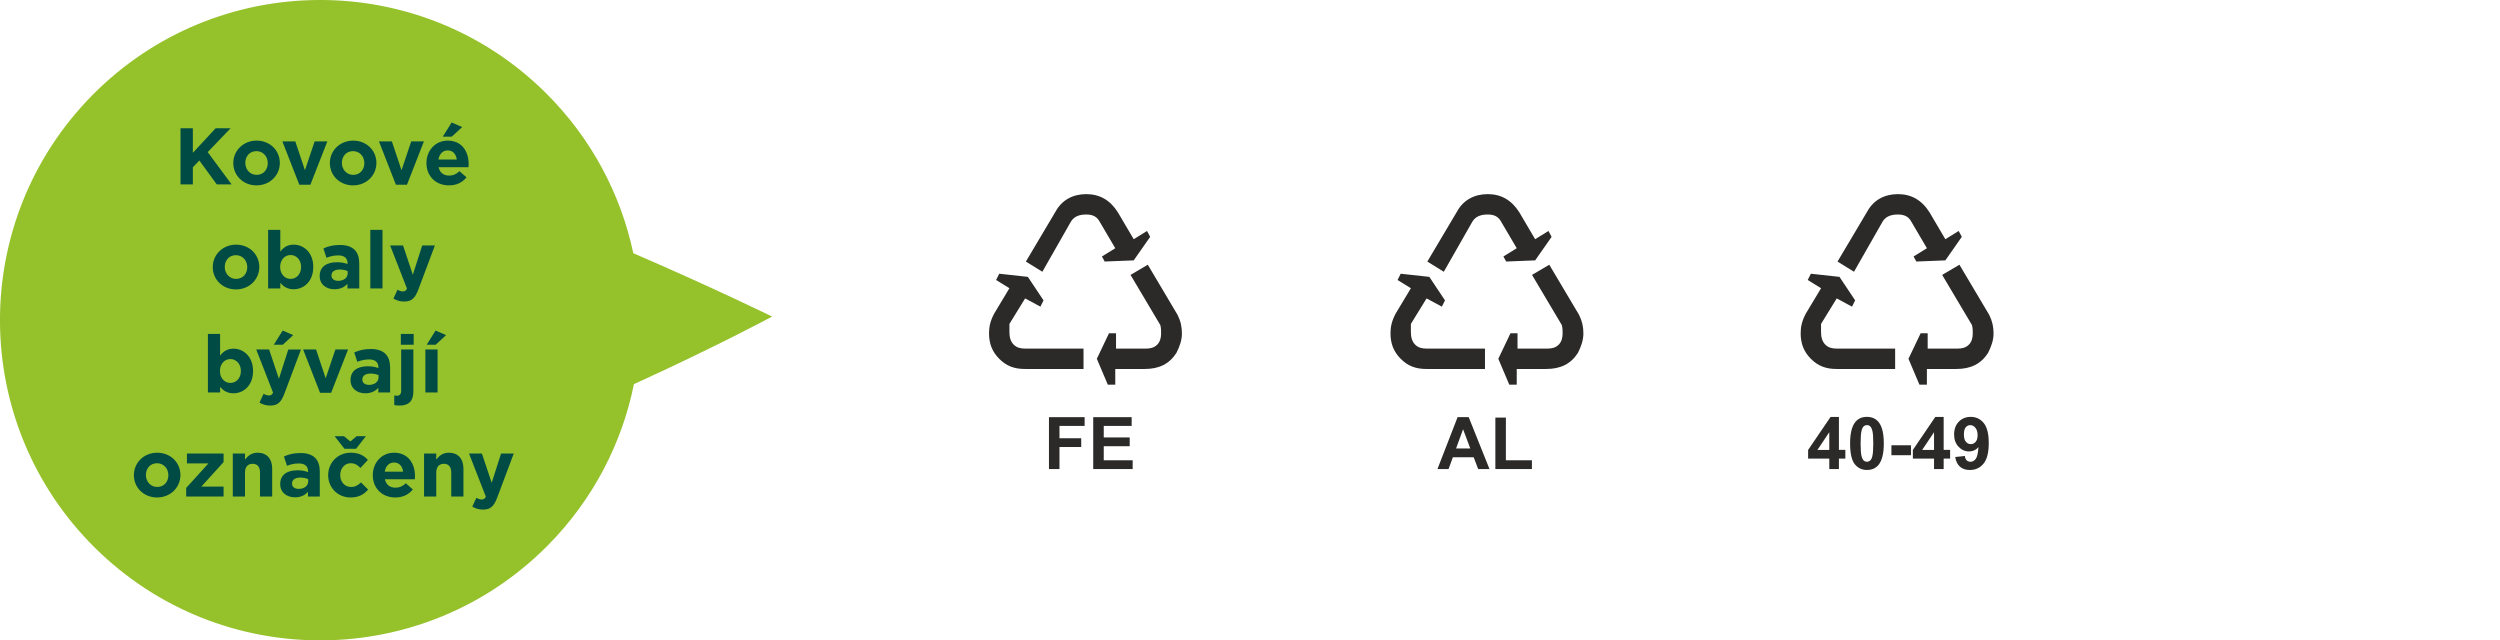 <?xml version="1.0" encoding="UTF-8"?>
<!DOCTYPE svg PUBLIC "-//W3C//DTD SVG 1.1//EN" "http://www.w3.org/Graphics/SVG/1.1/DTD/svg11.dtd">
<!-- Creator: CorelDRAW 2021 (64-Bit) -->
<svg xmlns="http://www.w3.org/2000/svg" xml:space="preserve" width="36.915mm" height="9.456mm" version="1.1" style="shape-rendering:geometricPrecision; text-rendering:geometricPrecision; image-rendering:optimizeQuality; fill-rule:evenodd; clip-rule:evenodd"
viewBox="0 0 16095.2 4122.9"
 xmlns:xlink="http://www.w3.org/1999/xlink"
 xmlns:xodm="http://www.corel.com/coreldraw/odm/2003">
 <defs>
  <style type="text/css">
   <![CDATA[
    .fil0 {fill:none}
    .fil3 {fill:#2B2A29}
    .fil4 {fill:#2B2A29;fill-rule:nonzero}
    .fil1 {fill:#95C12B;fill-rule:nonzero}
    .fil2 {fill:#004C45;fill-rule:nonzero}
   ]]>
  </style>
 </defs>
 <g id="Layer_x0020_1">
  <line class="fil0" x1="16095.1" y1="1342.4" x2="16095.1" y2= "2780.5" />
  <path class="fil1" d="M4970.9 2038.2c0,0 -361.4,194.3 -889.5,434.8 -76.9,379.5 -261.3,741.7 -553.9,1037.6 -800.2,809.6 -2105.7,817.2 -2915.4,17 -809.6,-800.2 -817.2,-2105.7 -17,-2915.4 800.2,-809.6 2105.7,-817.2 2915.4,-17.1 297,293.6 485.9,655 566.7,1035.1 521.5,225.2 893.6,407.9 893.6,407.9z"/>
  <polygon class="fil2" points="1162.1,1187.3 1241.6,1187.3 1241.6,1076.8 1283.5,1033.4 1395.5,1187.3 1491.1,1187.3 1337.2,979.2 1484.4,825.8 1388.3,825.8 1241.6,983.8 1241.6,825.8 1162.1,825.8 "/>
  <path id="_1" class="fil2" d="M1651.2 1193.5c86.2,0 150.3,-64.6 150.3,-144.1l0 -1c0,-79.5 -63.5,-143.1 -149.2,-143.1 -86.3,0 -150.3,64.6 -150.3,144.1l0 1c0,79.5 63.5,143.1 149.2,143.1zm1 -67.7c-43.4,0 -72.9,-35.6 -72.9,-76.4l0 -1c0,-40.8 26.9,-75.4 71.8,-75.4 43.4,0 72.8,35.6 72.8,76.4l0 1c0,40.8 -26.9,75.4 -71.8,75.4z"/>
  <polygon id="_2" class="fil2" points="1927,1189.4 1998.3,1189.4 2107.3,910.5 2025.6,910.5 1963.2,1095.9 1901.2,910.5 1818,910.5 "/>
  <path id="_3" class="fil2" d="M2273 1193.5c86.2,0 150.3,-64.6 150.3,-144.1l0 -1c0,-79.5 -63.5,-143.1 -149.2,-143.1 -86.3,0 -150.3,64.6 -150.3,144.1l0 1c0,79.5 63.5,143.1 149.2,143.1zm1 -67.7c-43.4,0 -72.9,-35.6 -72.9,-76.4l0 -1c0,-40.8 26.9,-75.4 71.8,-75.4 43.4,0 72.8,35.6 72.8,76.4l0 1c0,40.8 -26.9,75.4 -71.8,75.4z"/>
  <polygon id="_4" class="fil2" points="2548.8,1189.4 2620.1,1189.4 2729.1,910.5 2647.5,910.5 2585,1095.9 2523,910.5 2439.8,910.5 "/>
  <path id="_5" class="fil2" d="M2890.2 1193.5c50.1,0 87.3,-19.6 113.1,-51.6l-45 -39.8c-21.7,20.1 -40.8,28.4 -67.1,28.4 -35.1,0 -59.9,-18.6 -67.7,-54.2l192.7 0c0.5,-7.2 1,-14.5 1,-20.7 0,-78.5 -42.4,-150.3 -134.8,-150.3 -80.6,0 -136.9,65.1 -136.9,144.1l0 1c0,84.7 61.4,143.1 144.6,143.1zm-67.6 -166.3c6.2,-35.7 27.3,-58.9 59.9,-58.9 33,0 53.7,23.8 58.3,58.9l-118.2 0zm27.9 -147.2l57.9 0 67.1 -62 -67.7 -29.4 -57.3 91.4z"/>
  <path id="_6" class="fil2" d="M1519 1863.3c86.2,0 150.3,-64.6 150.3,-144.1l0 -1c0,-79.5 -63.5,-143.1 -149.2,-143.1 -86.3,0 -150.3,64.6 -150.3,144.1l0 1c0,79.5 63.5,143.1 149.2,143.1zm1 -67.7c-43.4,0 -72.9,-35.6 -72.9,-76.4l0 -1c0,-40.8 26.9,-75.4 71.8,-75.4 43.4,0 72.8,35.6 72.8,76.4l0 1c0,40.8 -26.9,75.4 -71.8,75.4z"/>
  <path id="_7" class="fil2" d="M1890.8 1862.2c65.6,0 126,-50.6 126,-143.1l0 -1c0,-92.4 -61.5,-143.1 -126,-143.1 -40.8,0 -67.1,19.1 -86.2,45l0 -140 -78.5 0 0 377.1 78.5 0 0 -36.1c18.6,22.2 44.4,41.3 86.2,41.3zm-20.1 -66.6c-36.7,0 -67.1,-30.5 -67.1,-76.4l0 -1c0,-46 30.5,-76.4 67.1,-76.4 36.7,0 67.7,30.5 67.7,76.4l0 1c0,46.5 -31,76.4 -67.7,76.4z"/>
  <path id="_8" class="fil2" d="M2153.2 1862.2c38.2,0 64.6,-13.9 83.7,-35.1l0 30 76 0 0 -160.6c0,-37.2 -9.3,-67.7 -30,-88.3 -19.6,-19.6 -50.6,-31 -93.5,-31 -47,0 -77,8.8 -107.4,22.2l19.7 59.9c25.3,-9.3 46.5,-15 76.4,-15 39.2,0 59.4,18.1 59.4,50.6l0 4.7c-19.6,-6.7 -39.8,-11.4 -67.7,-11.4 -65.6,0 -111.6,27.9 -111.6,88.3l0 1c0,54.7 42.9,84.7 95,84.7zm23.8 -54.2c-25.3,0 -42.9,-12.4 -42.9,-33.6l0 -1c0,-24.8 20.7,-38.2 54.2,-38.2 19.1,0 36.7,4.1 50.1,10.3l0 14c0,28.4 -24.8,48.6 -61.5,48.6z"/>
  <polygon id="_9" class="fil2" points="2384.1,1857.1 2462.6,1857.1 2462.6,1480 2384.1,1480 "/>
  <path id="_10" class="fil2" d="M2657.8 1768.7l-63 -188.5 -83.1 0 108.5 277.9c-6.7,14 -14,18.1 -27.4,18.1 -10.3,0 -23.2,-4.6 -33.6,-10.8l-26.3 56.8c20.1,11.9 41.3,19.1 69.7,19.1 47,0 69.7,-21.2 90.9,-77.5l106.4 -283.5 -81.6 0 -60.4 188.5z"/>
  <path id="_11" class="fil2" d="M1503.2 2532c65.6,0 126,-50.6 126,-143.1l0 -1c0,-92.4 -61.5,-143.1 -126,-143.1 -40.8,0 -67.1,19.1 -86.2,45l0 -140 -78.5 0 0 377.1 78.5 0 0 -36.1c18.6,22.2 44.4,41.3 86.2,41.3zm-20.1 -66.6c-36.7,0 -67.1,-30.5 -67.1,-76.4l0 -1c0,-46 30.5,-76.4 67.1,-76.4 36.7,0 67.7,30.5 67.7,76.4l0 1c0,46.5 -31,76.4 -67.7,76.4z"/>
  <path id="_12" class="fil2" d="M1795.6 2438.5l-63 -188.5 -83.1 0 108.5 277.9c-6.7,14 -14,18.1 -27.4,18.1 -10.3,0 -23.2,-4.6 -33.6,-10.8l-26.3 56.8c20.1,11.9 41.3,19.1 69.7,19.1 47,0 69.7,-21.2 90.9,-77.5l106.4 -283.5 -81.6 0 -60.4 188.5zm-33 -219l57.9 0 67.1 -62 -67.7 -29.4 -57.3 91.4z"/>
  <polygon id="_13" class="fil2" points="2060.5,2528.9 2131.8,2528.9 2240.8,2250 2159.2,2250 2096.7,2435.4 2034.7,2250 1951.6,2250 "/>
  <path id="_14" class="fil2" d="M2351.8 2532c38.2,0 64.6,-13.9 83.7,-35.1l0 30 76 0 0 -160.6c0,-37.2 -9.3,-67.7 -30,-88.3 -19.6,-19.6 -50.6,-31 -93.5,-31 -47,0 -77,8.8 -107.4,22.2l19.7 59.9c25.3,-9.3 46.5,-15 76.4,-15 39.2,0 59.4,18.1 59.4,50.6l0 4.7c-19.6,-6.7 -39.8,-11.4 -67.7,-11.4 -65.6,0 -111.6,27.9 -111.6,88.3l0 1c0,54.7 42.9,84.7 95,84.7zm23.8 -54.2c-25.3,0 -42.9,-12.4 -42.9,-33.6l0 -1c0,-24.8 20.7,-38.2 54.2,-38.2 19.1,0 36.7,4.1 50.1,10.3l0 14c0,28.4 -24.8,48.6 -61.5,48.6z"/>
  <path id="_15" class="fil2" d="M2580.6 2219.5l82.6 0 0 -69.8 -82.6 0 0 69.8zm-8.2 391.5c57.8,0 88.8,-27.9 88.8,-88.9l0 -272.2 -78.5 0 0 266c0,23.2 -11.3,32 -27.9,32 -5.7,0 -10.3,-0.5 -16.5,-1.6l0 61.5c10.8,2 19.6,3.1 34.1,3.1z"/>
  <path id="_16" class="fil2" d="M2738.6 2526.8l78.5 0 0 -276.8 -78.5 0 0 276.8zm8.3 -307.3l57.9 0 67.1 -62 -67.7 -29.4 -57.3 91.4z"/>
  <path id="_17" class="fil2" d="M1011.2 3202.8c86.2,0 150.3,-64.6 150.3,-144.1l0 -1c0,-79.5 -63.5,-143.1 -149.2,-143.1 -86.3,0 -150.3,64.6 -150.3,144.1l0 1c0,79.5 63.5,143.1 149.2,143.1zm1 -67.7c-43.4,0 -72.9,-35.6 -72.9,-76.4l0 -1c0,-40.8 26.9,-75.4 71.8,-75.4 43.4,0 72.8,35.6 72.8,76.4l0 1c0,40.8 -26.9,75.4 -71.8,75.4z"/>
  <polygon id="_18" class="fil2" points="1198.7,3196.6 1439.4,3196.6 1439.4,3133 1295.8,3133 1439.4,2975 1439.4,2919.8 1203.4,2919.8 1203.4,2983.3 1341.8,2983.3 1198.7,3141.3 "/>
  <path id="_19" class="fil2" d="M1498.8 3196.6l78.5 0 0 -154.4c0,-37.2 19.1,-56.3 49.1,-56.3 30,0 47.5,19.1 47.5,56.3l0 154.4 78.5 0 0 -179.2c0,-63.5 -34.6,-102.8 -94,-102.8 -39.8,0 -63,21.2 -81.1,44.4l0 -39.2 -78.5 0 0 276.8z"/>
  <path id="_20" class="fil2" d="M1899.1 3201.7c38.2,0 64.6,-13.9 83.7,-35.1l0 30 76 0 0 -160.6c0,-37.2 -9.3,-67.7 -30,-88.3 -19.6,-19.6 -50.6,-31 -93.5,-31 -47,0 -77,8.8 -107.4,22.2l19.7 59.9c25.3,-9.3 46.5,-15 76.4,-15 39.2,0 59.4,18.1 59.4,50.6l0 4.7c-19.6,-6.7 -39.8,-11.4 -67.7,-11.4 -65.6,0 -111.6,27.9 -111.6,88.3l0 1c0,54.7 42.9,84.7 95,84.7zm23.8 -54.2c-25.3,0 -42.9,-12.4 -42.9,-33.6l0 -1c0,-24.8 20.7,-38.2 54.2,-38.2 19.1,0 36.7,4.1 50.1,10.3l0 14c0,28.4 -24.8,48.6 -61.5,48.6z"/>
  <path id="_21" class="fil2" d="M2257 3202.8c55.2,0 86.2,-21.2 113.1,-50.6l-46 -46.5c-19.1,18.1 -37.2,29.4 -63.6,29.4 -42.9,0 -70.2,-34.1 -70.2,-76.4l0 -1c0,-40.8 27.9,-75.4 67.1,-75.4 27.9,0 45.5,11.9 63,30.5l48 -51.7c-25.8,-28.9 -58.3,-46.5 -110.5,-46.5 -84.7,0 -145.1,65.1 -145.1,144.1l0 1c0,79 60.9,143.1 144.1,143.1zm98.6 -394.6l-59.4 0 -40.8 34.1 -40.8 -34.1 -60.4 0 63.5 81.1 74.4 0 63.5 -81.1z"/>
  <path id="_22" class="fil2" d="M2544.7 3202.8c50.1,0 87.3,-19.6 113.1,-51.6l-45 -39.8c-21.7,20.1 -40.8,28.4 -67.1,28.4 -35.1,0 -59.9,-18.6 -67.7,-54.2l192.7 0c0.5,-7.2 1,-14.5 1,-20.7 0,-78.5 -42.4,-150.3 -134.8,-150.3 -80.6,0 -136.9,65.1 -136.9,144.1l0 1c0,84.7 61.4,143.1 144.6,143.1zm-67.6 -166.3c6.2,-35.7 27.3,-58.9 59.9,-58.9 33,0 53.7,23.8 58.3,58.9l-118.2 0z"/>
  <path id="_23" class="fil2" d="M2730.1 3196.6l78.5 0 0 -154.4c0,-37.2 19.1,-56.3 49.1,-56.3 30,0 47.5,19.1 47.5,56.3l0 154.4 78.5 0 0 -179.2c0,-63.5 -34.6,-102.8 -94,-102.8 -39.8,0 -63,21.2 -81.1,44.4l0 -39.2 -78.5 0 0 276.8z"/>
  <path id="_24" class="fil2" d="M3165.5 3108.2l-63 -188.5 -83.1 0 108.5 277.9c-6.7,14 -14,18.1 -27.4,18.1 -10.3,0 -23.2,-4.6 -33.6,-10.8l-26.3 56.8c20.1,11.9 41.3,19.1 69.7,19.1 47,0 69.7,-21.2 90.9,-77.5l106.4 -283.5 -81.6 0 -60.4 188.5z"/>
  <path class="fil3" d="M7404.9 1524.8l-106 151.5 -186.8 7.5 -17.7 -32.7 85.8 -53 -101 -171.7c-17.7,-32.7 -45.4,-45.4 -85.8,-45.4 -45.4,0 -78.2,12.7 -98.5,45.4l-184.2 323.2 -106 -65.7 191.8 -323c40.4,-73.2 111.1,-111.1 196.9,-111.1 85.8,0 154,37.9 204.5,118.6l101 171.7 85.8 -53.1 20.1 37.9zm204.4 621c0,45.5 -15.1,85.8 -35.4,126.3 -45.4,70.7 -111.1,103.4 -204.4,103.4l-189.3 0 0 101 -48 0 -70.7 -166.6 78.2 -164.1 45.4 0 0 98.5 191.8 0c27.8,0 53.1,-5 73.2,-25.2 20.2,-20.2 25.2,-47.9 25.2,-73.2 0,-20.1 0,-32.8 -5,-53l-191.8 -323 111.1 -65.6 191.8 323.1c20.2,40.4 27.8,78.2 27.8,118.6zm-633.6 229.7l-376.1 0c-68.2,0 -118.7,-17.7 -166.6,-65.6 -45.4,-45.4 -65.6,-98.5 -65.6,-164.1 0,-40.4 7.5,-78.2 32.8,-126.2l98.5 -164 -85.8 -53 20.2 -40.4 184.3 20.2 101 151.4 -20.1 40.4 -98.5 -53 -101 164.1 0 53c0,32.8 7.6,60.6 27.7,80.7 20.2,20.2 45.4,25.2 73.2,25.2l376.1 0 0 131.2z"/>
  <path class="fil3" d="M9989.5 1524.8l-106 151.5 -186.7 7.5 -17.7 -32.7 85.8 -53 -101 -171.7c-17.6,-32.7 -45.4,-45.4 -85.8,-45.4 -45.4,0 -78.3,12.7 -98.5,45.4l-184.3 323.2 -106 -65.7 191.8 -323c40.4,-73.2 111.1,-111.1 196.9,-111.1 85.8,0 153.9,37.9 204.4,118.6l101 171.7 85.8 -53.1 20.1 37.9zm204.5 621c0,45.5 -15.1,85.8 -35.3,126.3 -45.4,70.7 -111.1,103.4 -204.4,103.4l-189.4 0 0 101 -48 0 -70.6 -166.6 78.2 -164.1 45.5 0 0 98.5 191.8 0c27.7,0 53,-5 73.2,-25.2 20.2,-20.2 25.2,-47.9 25.2,-73.2 0,-20.1 0,-32.8 -5,-53l-191.9 -323 111.1 -65.6 191.9 323.1c20.1,40.4 27.7,78.2 27.7,118.6zm-633.6 229.7l-376.1 0c-68.1,0 -118.6,-17.7 -166.6,-65.6 -45.4,-45.4 -65.6,-98.5 -65.6,-164.1 0,-40.4 7.6,-78.2 32.8,-126.2l98.5 -164 -85.8 -53 20.2 -40.4 184.2 20.2 101 151.4 -20.1 40.4 -98.5 -53 -101 164.1 0 53c0,32.8 7.5,60.6 27.8,80.7 20.1,20.2 45.3,25.2 73.2,25.2l376.1 0 0 131.2z"/>
  <path class="fil3" d="M12630.3 1524.8l-106 151.5 -186.8 7.5 -17.6 -32.7 85.8 -53 -100.9 -171.7c-17.7,-32.7 -45.4,-45.4 -85.8,-45.4 -45.4,0 -78.3,12.7 -98.5,45.4l-184.3 323.2 -106 -65.7 191.8 -323c40.4,-73.2 111.1,-111.1 196.9,-111.1 85.8,0 154,37.9 204.4,118.6l101 171.7 85.8 -53.1 20.2 37.9zm204.4 621c0,45.5 -15.2,85.8 -35.4,126.3 -45.4,70.7 -111.1,103.4 -204.4,103.4l-189.4 0 0 101 -48 0 -70.6 -166.6 78.3 -164.1 45.4 0 0 98.5 191.8 0c27.8,0 53,-5 73.2,-25.2 20.2,-20.2 25.2,-47.9 25.2,-73.2 0,-20.1 0,-32.8 -5,-53l-191.9 -323 111.1 -65.6 191.9 323.1c20.1,40.4 27.8,78.2 27.8,118.6zm-633.6 229.7l-376.1 0c-68.1,0 -118.6,-17.7 -166.6,-65.6 -45.4,-45.4 -65.6,-98.5 -65.6,-164.1 0,-40.4 7.6,-78.2 32.8,-126.2l98.5 -164 -85.8 -53 20.1 -40.4 184.3 20.2 100.9 151.4 -20.1 40.4 -98.5 -53 -101 164.1 0 53c0,32.8 7.6,60.6 27.8,80.7 20.1,20.2 45.4,25.2 73.2,25.2l376.1 0 0 131.2z"/>
  <polygon class="fil4" points="6753.3,3019.8 6753.3,2685.7 6982.9,2685.7 6982.9,2742.1 6821,2742.1 6821,2821.5 6961,2821.5 6961,2877.9 6821,2877.9 6821,3019.8 "/>
  <polygon id="_1_0" class="fil4" points="7038.3,3019.8 7038.3,2685.7 7285.7,2685.7 7285.7,2742.1 7106,2742.1 7106,2816.3 7273.1,2816.3 7273.1,2872.8 7106,2872.8 7106,2963.3 7292.2,2963.3 7292.2,3019.8 "/>
  <path class="fil4" d="M9589.5 3019.8l-72.9 0 -28.9 -76 -134 0 -27.8 76 -71.5 0 129.7 -334.1 71.5 0 133.9 334.1zm-123.7 -132.5l-46.4 -123.7 -45.1 123.7 91.5 0z"/>
  <polygon id="_1_1" class="fil4" points="9627.3,3019.8 9627.3,2688.5 9695,2688.5 9695,2963.3 9862.5,2963.3 9862.5,3019.8 "/>
  <path class="fil4" d="M11777.1 3019.8l0 -67.2 -136.3 0 0 -55.8 144.5 -212.6 53.8 0 0 212.3 41.5 0 0 56 -41.5 0 0 67.2 -62.1 0zm0 -123.2l0 -114.1 -76.3 114.1 76.3 0z"/>
  <path id="_1_2" class="fil4" d="M12019.6 2683.8c32.4,0 57.6,11.6 75.9,34.7 21.7,27.4 32.6,72.9 32.6,136.3 0,63.4 -11,109 -32.8,136.6 -18.1,22.8 -43.3,34.3 -75.6,34.3 -32.5,0 -58.7,-12.5 -78.7,-37.5 -19.9,-25.1 -29.9,-69.8 -29.9,-134 0,-63 11,-108.5 32.8,-136.2 18.1,-22.8 43.3,-34.3 75.7,-34.3zm0 53.2c-7.6,0 -14.5,2.5 -20.4,7.5 -6,4.9 -10.6,13.8 -13.9,26.6 -4.4,16.6 -6.5,44.6 -6.5,83.8 0,39.3 2,66.3 5.8,81 3.9,14.7 8.8,24.5 14.7,29.4 5.9,4.9 12.7,7.3 20.3,7.3 7.6,0 14.4,-2.5 20.4,-7.5 5.9,-4.9 10.6,-13.8 13.8,-26.6 4.4,-16.4 6.5,-44.3 6.5,-83.7 0,-39.3 -1.9,-66.3 -5.8,-81 -3.9,-14.7 -8.8,-24.6 -14.7,-29.5 -5.9,-5 -12.7,-7.5 -20.3,-7.5z"/>
  <polygon id="_2_3" class="fil4" points="12177.1,2930.7 12177.1,2866.7 12303.1,2866.7 12303.1,2930.7 "/>
  <path id="_3_4" class="fil4" d="M12451.5 3019.8l0 -67.2 -136.3 0 0 -55.8 144.5 -212.6 53.8 0 0 212.3 41.5 0 0 56 -41.5 0 0 67.2 -62.1 0zm0 -123.2l0 -114.1 -76.3 114.1 76.3 0z"/>
  <path id="_4_5" class="fil4" d="M12587.8 2942.2l62 -6.8c1.5,12.7 5.5,22.1 11.8,28.2 6.3,6.1 14.7,9.2 25,9.2 13.1,0 24.3,-6.1 33.4,-18.4 9.2,-12.2 15,-37.5 17.6,-75.9 -16.1,18.7 -36.1,28 -60.3,28 -26.2,0 -48.9,-10.1 -68,-30.4 -19.1,-20.3 -28.6,-46.7 -28.6,-79.2 0,-33.9 10.1,-61.2 30.2,-81.9 20.1,-20.8 45.8,-31.1 76.9,-31.1 33.8,0 61.7,13.1 83.4,39.3 21.7,26.3 32.6,69.5 32.6,129.6 0,61.1 -11.3,105.3 -33.8,132.4 -22.5,27.2 -51.9,40.7 -88.2,40.7 -26,0 -47,-7 -63.1,-21 -16,-14 -26.4,-34.9 -30.9,-62.7zm144.2 -140.1c0,-20.6 -4.8,-36.6 -14.2,-48 -9.4,-11.3 -20.4,-17 -32.8,-17 -11.8,0 -21.6,4.7 -29.4,14 -7.9,9.3 -11.8,24.5 -11.8,45.7 0,21.6 4.3,37.4 12.8,47.4 8.5,10.1 19.1,15.1 31.8,15.1 12.3,0 22.6,-4.8 31,-14.6 8.4,-9.7 12.6,-23.9 12.6,-42.7z"/>
 </g>
</svg>
